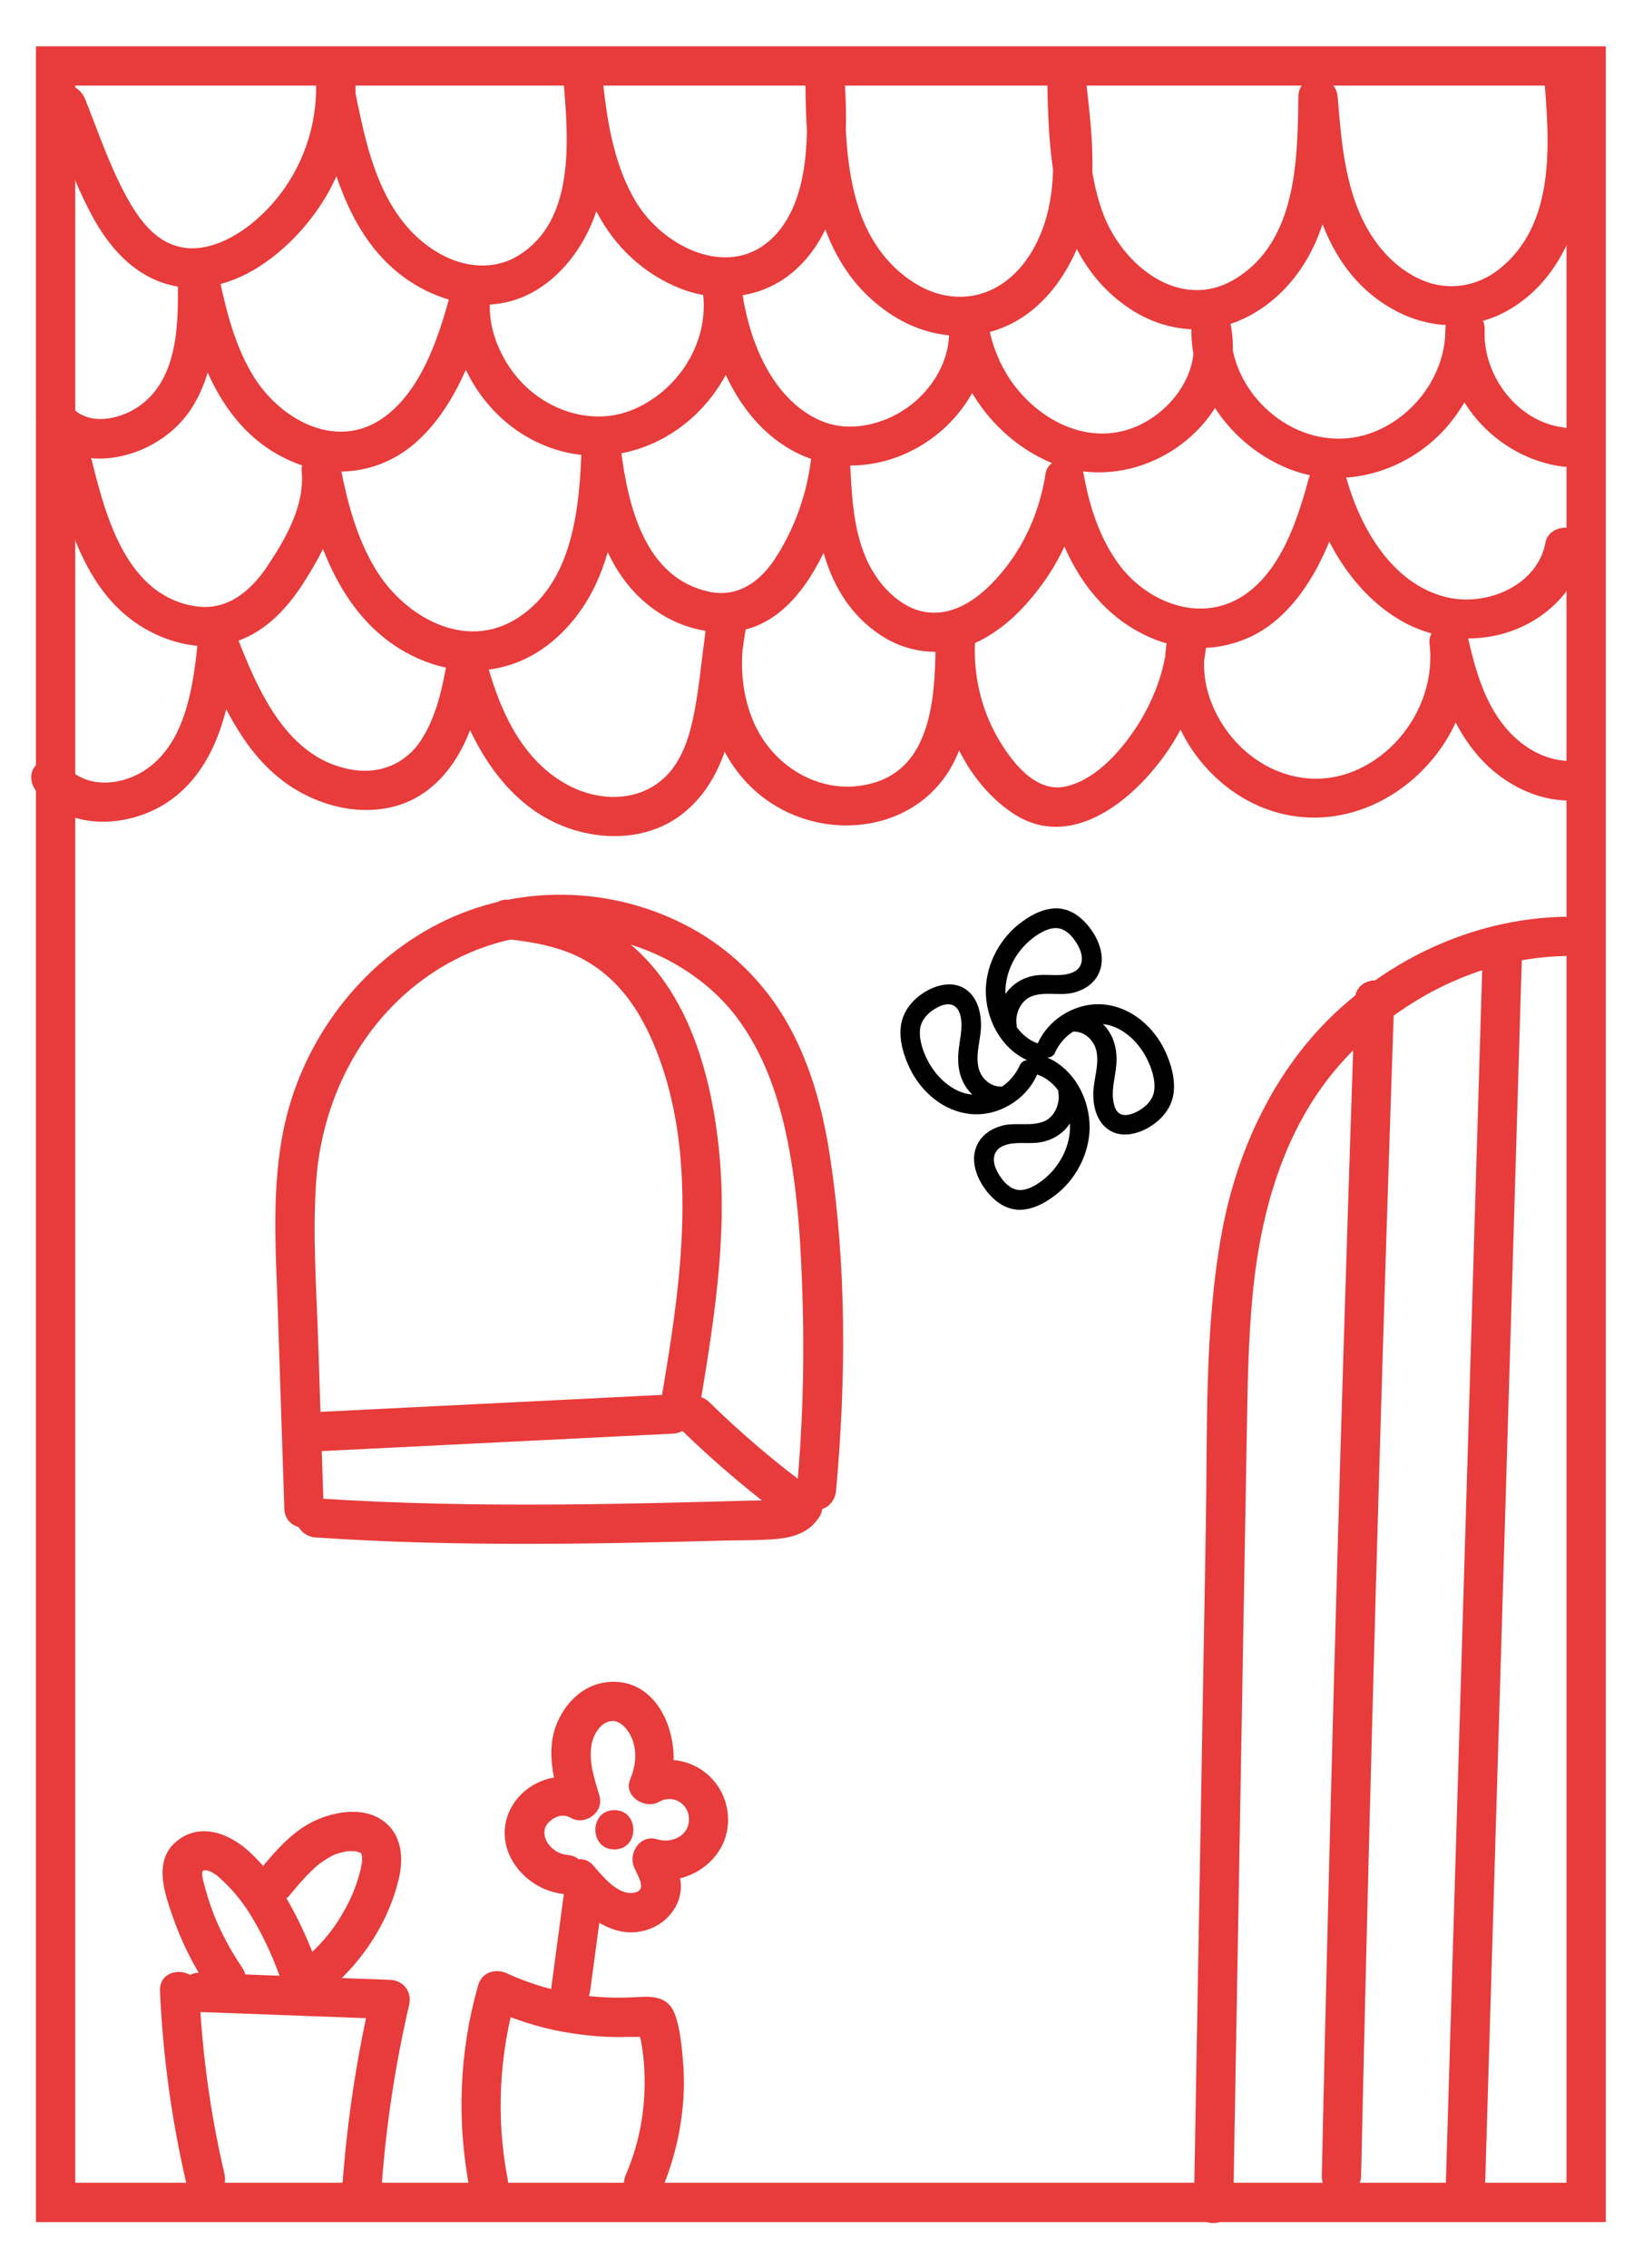 <?xml version="1.0" encoding="UTF-8" standalone="yes"?>
<svg id="Capa_2" data-name="Capa 2" xmlns="http://www.w3.org/2000/svg" viewBox="0 0 209 288.54">
  <defs>
    <style>
      .cls-1, .cls-2, .cls-3 {
        stroke-width: 0px;
      }

      .cls-2 {
        fill: #fff;
      }

      .cls-3 {
        fill: #e83b3b;
      }
    </style>
  </defs>
  <g id="Capa_1-2" data-name="Capa 1">
    <rect class="cls-2" width="209" height="288.54"/>
    <path class="cls-3" d="M204.28,282.66H4.57V5.89h199.7v276.77ZM9.57,277.66h189.7V10.89H9.57v266.77Z"/>
    <path class="cls-3" d="M6.02,13.98c1.77,4.42,3.33,9.01,5.56,13.22,1.9,3.59,4.57,6.94,8.42,8.51,8.96,3.66,18.37-4.53,22.19-12.03,2.26-4.44,3.37-9.46,2.94-14.43-.12-1.35-1.07-2.5-2.5-2.5-1.26,0-2.62,1.15-2.5,2.5.62,7.17-2.28,14.27-7.79,18.92-2.65,2.23-6.4,4.17-9.92,3.12-2.93-.87-4.85-3.59-6.26-6.14-2.18-3.95-3.64-8.31-5.31-12.49-.5-1.25-1.67-2.13-3.08-1.75-1.19.33-2.25,1.81-1.75,3.08h0Z"/>
    <path class="cls-3" d="M40.29,12.64c1.87,9.07,4.46,19.22,13.26,24,3.9,2.12,8.63,2.9,12.83,1.19s7.36-5.54,9.07-9.84c2.16-5.45,1.73-11.53,1.28-17.24h-5c.62,5.5,1.53,11.01,4.06,16,2.32,4.57,6.1,8.15,10.89,10,4.41,1.7,9.58,1.28,13.43-1.55,3.44-2.52,5.44-6.35,6.45-10.42,1.16-4.72,1.21-9.68.89-14.51-.21-3.18-5.03-3.25-5,0,.1,10.9.95,23.31,11.06,29.83,4.34,2.8,9.69,3.51,14.46,1.4,4.51-1.99,7.63-6.2,9.36-10.69,2.41-6.26,1.65-13.26.91-19.76-.15-1.34-1.04-2.5-2.5-2.5-1.34,0-2.52,1.14-2.5,2.5.18,10.38,1.1,22.16,10.7,28.36,4.03,2.61,9.08,3.29,13.55,1.44s7.86-5.57,9.79-9.88c2.63-5.86,2.81-12.34,2.88-18.66h-5c.84,10.1,2.44,21.96,12.41,27.24,4.37,2.31,9.42,2.48,13.83.16s7.15-6.28,8.78-10.63c2.27-6.07,1.77-12.79,1.26-19.11-.11-1.35-1.07-2.5-2.5-2.5-1.27,0-2.61,1.15-2.5,2.5.66,8.21,1.51,18.55-5.76,24.29-2.81,2.21-6.44,2.79-9.75,1.39-3.63-1.53-6.32-4.78-7.88-8.31-2.07-4.69-2.47-9.97-2.89-15.01-.26-3.16-4.96-3.27-5,0-.09,8.04-.23,18.42-8.03,23.15-7.08,4.29-14.5-1.84-16.9-8.55-1.82-5.09-1.9-10.52-2-15.86h-5c.58,5.09,1.27,10.42.15,15.48-.82,3.68-2.72,7.44-5.95,9.58s-7.08,2.11-10.45.25c-3.75-2.08-6.34-5.64-7.68-9.67-1.76-5.29-1.8-10.91-1.85-16.42h-5c.42,6.32.64,14.84-3.84,19.63-5.48,5.87-14.23,1.67-17.81-4.4-2.61-4.44-3.5-9.69-4.07-14.75-.15-1.34-1.04-2.5-2.5-2.5-1.27,0-2.61,1.15-2.5,2.5.57,7.19,1.41,17.36-5.82,21.76-2.88,1.76-6.38,1.55-9.34.07-3.36-1.68-5.75-4.44-7.45-7.75-2.15-4.2-3.07-8.94-4.01-13.52-.27-1.32-1.83-2.09-3.08-1.75-1.37.38-2.02,1.75-1.75,3.08h0Z"/>
    <path class="cls-3" d="M5.32,55.15c4.39,5.02,12.23,3.53,16.72-.5,5.6-5.01,5.68-13.57,5.55-20.48l-4.91.66c1.92,9.26,4.89,19.73,14.39,23.85,4.14,1.79,8.7,1.78,12.74-.28,3.4-1.73,5.97-4.86,7.83-8.13,2.21-3.9,3.63-8.24,4.76-12.56l-4.82-1.33c-1.12,8.11,3.38,16.41,10.84,19.92,7.88,3.71,16.81.99,22.06-5.78,2.82-3.64,4.45-8.25,3.98-12.88l-4.91.66c1.13,7.62,4.83,16.05,12.19,19.49,6.9,3.22,15.16.74,19.97-4.98,2.69-3.2,4.35-7.24,3.99-11.47l-4.91.66c1.08,7.45,6.25,14.2,13.25,17s15.41.02,19.95-6.26c2.48-3.43,3.43-7.74,2.47-11.86-.65-2.81-4.83-2.1-4.91.66-.22,7.9,5.08,15.11,12.27,18.05s15.59.3,20.5-5.61c2.84-3.43,4.58-7.63,4.54-12.12-.03-3.24-4.83-3.2-5,0-.48,8.74,6.45,16.37,14.93,17.5,1.34.18,2.5-1.28,2.5-2.5,0-1.5-1.16-2.32-2.5-2.5-5.89-.78-10.25-6.76-9.93-12.5h-5c.04,5.67-3.83,11.01-9.07,13.08-5.59,2.21-11.63-.01-15.26-4.61-1.98-2.51-3.07-5.6-2.98-8.79l-4.91.66c1.22,5.23-2.82,10.47-7.58,12.25-5.47,2.05-11.14-.64-14.66-4.95-2.07-2.53-3.32-5.63-3.78-8.85-.4-2.77-5.14-2.14-4.91.66.45,5.37-3.42,10.42-8.52,12.22-2.61.92-5.31,1.07-7.87-.05-2.74-1.2-4.87-3.42-6.4-5.95-1.95-3.22-3-6.89-3.55-10.59-.41-2.76-5.19-2.14-4.91.66.61,6.09-3.16,11.97-8.73,14.42s-12.14,0-15.65-4.92c-1.91-2.68-3.14-6.11-2.68-9.43.18-1.34-.32-2.68-1.75-3.08-1.29-.36-2.73.43-3.08,1.75-1.52,5.8-3.66,13-8.62,16.67-6.06,4.49-13.48.38-16.93-5.51-2.51-4.28-3.53-9.24-4.53-14.05-.58-2.78-4.96-2.13-4.91.66.1,5.24.44,12.18-3.41,16.28-1.44,1.54-3.38,2.56-5.47,2.85-1.82.25-3.54-.19-4.86-1.7-.89-1.02-2.63-.91-3.54,0-1.01,1.01-.89,2.52,0,3.54h0Z"/>
    <path class="cls-3" d="M6.93,60.04c1.88,7.73,4.56,16.28,12.1,20.26,3.35,1.77,7.43,2.55,11.08,1.28,3.93-1.36,6.69-4.49,8.82-7.94,2.52-4.05,4.92-8.78,4.48-13.68l-4.91.66c1.8,9.23,5.57,19.19,14.83,23.21,4.4,1.91,9.17,2.04,13.53-.04,3.92-1.87,7.05-5.48,8.88-9.36,2.55-5.4,3.06-11.4,3.27-17.29h-5c.99,7.83,2.85,16.43,10.02,20.94,3.11,1.95,6.93,2.84,10.54,2.05,3.96-.86,6.85-3.98,8.86-7.33,2.58-4.31,4.08-9.1,4.72-14.07h-5c.43,8.16,1.44,17.11,8.84,22.05,3.28,2.19,7.46,2.78,11.16,1.38,3.96-1.5,7.02-4.54,9.47-7.91,2.71-3.72,4.51-8.15,5.23-12.69h-4.82c1.5,8.38,5.7,16.62,14.04,19.84,3.92,1.52,8.23,1.37,12.03-.41,3.18-1.49,5.67-4.22,7.5-7.16,2.21-3.54,3.61-7.58,4.7-11.59h-4.82c1.87,6.56,5.56,13.04,11.57,16.61,5.39,3.2,12.42,3.21,17.68-.32,2.87-1.93,5.09-4.79,5.71-8.25.24-1.33-.36-2.69-1.75-3.08-1.21-.33-2.84.41-3.08,1.75-.99,5.53-7.5,8.28-12.68,7-6.83-1.69-10.85-8.75-12.64-15.04-.67-2.36-4.17-2.4-4.82,0-1.44,5.27-3.51,11.73-8.35,14.89-5.5,3.59-12.42.76-15.97-4.26-2.38-3.36-3.6-7.29-4.32-11.31-.42-2.36-4.44-2.41-4.82,0-.67,4.29-2.31,8.38-4.97,11.83-2.27,2.94-5.6,6.07-9.58,5.87-3.53-.17-6.4-3.15-7.91-6.11-2.03-3.99-2.19-8.71-2.42-13.09-.07-1.35-1.1-2.5-2.5-2.5-1.5,0-2.33,1.15-2.5,2.5-.56,4.31-2.11,8.57-4.46,12.22-1.89,2.94-4.71,5.08-8.36,4.34-8.3-1.7-10.43-10.96-11.33-18.15-.17-1.34-1.03-2.5-2.5-2.5-1.4,0-2.45,1.15-2.5,2.5-.28,7.55-1.09,16.92-8.11,21.46-6.64,4.29-14.37-.1-18.06-6.14-2.45-4.01-3.63-8.6-4.52-13.16-.53-2.73-5.16-2.15-4.91.66.39,4.4-2.06,8.62-4.43,12.15-2.08,3.09-5.04,5.58-8.98,5.02-8.74-1.24-11.49-11.21-13.25-18.42-.76-3.13-5.58-1.8-4.82,1.33h0Z"/>
    <path class="cls-3" d="M4.7,100.75c4.1,5.22,12.23,4.55,17.14.93,6.27-4.63,7.6-12.95,8.35-20.19l-4.91.66c2.76,7.14,6.07,15.02,13.23,18.79,3.38,1.78,7.28,2.59,11.05,1.79s6.57-3.21,8.49-6.3c2.13-3.41,3.04-7.45,3.72-11.36h-4.82c2.44,8.92,7.34,18.39,17.06,20.78,4.29,1.06,9.02.54,12.61-2.17,3.38-2.55,5.26-6.33,6.24-10.37,1.07-4.44,1.23-9.04,2.05-13.52.24-1.33-.37-2.7-1.75-3.08-1.25-.34-2.79.42-3.08,1.75-1.91,8.76.51,19.32,8.71,24.13,7.71,4.53,18.35,2.69,22.55-5.65,2.38-4.72,2.62-10.13,2.68-15.31.04-3.23-4.86-3.2-5,0-.35,7.93,2.99,17.27,9.82,21.82,7.96,5.3,16.59-2.7,20.55-9.26,2.37-3.92,3.72-8.31,4.14-12.86.26-2.81-4.3-3.4-4.91-.66-1.91,8.55,2.96,17.67,10.74,21.5,8.46,4.16,17.97.92,23.49-6.38,2.96-3.92,4.59-8.98,4-13.89l-4.91.66c1.13,4.96,2.83,9.94,6.27,13.8,3.15,3.54,7.99,5.95,12.8,5.39,1.34-.16,2.5-1.04,2.5-2.5,0-1.23-1.15-2.66-2.5-2.5-3.76.44-7.14-1.37-9.52-4.22-2.65-3.17-3.83-7.35-4.73-11.3-.61-2.69-5.25-2.17-4.91.66.81,6.76-3.34,13.64-9.66,16.22s-13.05-.34-16.62-5.86c-1.96-3.04-2.93-6.69-2.13-10.26l-4.91-.66c-.37,4.06-1.84,7.96-4.09,11.34-2.04,3.07-5.27,6.69-9.06,7.41s-6.83-3.36-8.51-6.31c-2.1-3.7-3.04-7.9-2.85-12.14h-5c-.07,6.2-.28,15.36-7.38,17.79-6.5,2.23-13.19-1.54-15.8-7.63-1.61-3.74-1.81-8.06-.95-12.01l-4.82-1.33c-.66,3.58-.9,7.22-1.51,10.81-.51,3.04-1.24,6.35-3.23,8.8-2.15,2.63-5.41,3.66-8.73,3.22-3.63-.48-6.74-2.53-9.08-5.27-2.96-3.47-4.57-7.94-5.76-12.28-.61-2.24-4.38-2.52-4.82,0-.64,3.65-1.39,7.48-3.5,10.61-1.88,2.78-5.03,4.09-8.34,3.62-8.51-1.21-12.29-10.09-15.01-17.14-1.03-2.67-4.62-2.19-4.91.66-.56,5.39-1.39,12.19-5.89,15.87-3.3,2.69-8.42,3.22-11.07-.14-.84-1.06-2.66-.87-3.54,0-1.05,1.05-.84,2.47,0,3.54h0Z"/>
    <path class="cls-3" d="M41.17,191.95c-.23-7.05-.46-14.11-.69-21.16s-.73-13.63-.27-20.41c.71-10.43,5.68-20.37,14.42-26.36,8.26-5.67,18.74-6.82,28.02-2.98,4.37,1.81,8.41,4.76,11.23,8.59,3.36,4.57,5.19,9.98,6.3,15.49,1.37,6.82,1.74,13.86,1.93,20.8.22,7.89-.03,15.78-.75,23.64-.12,1.35,1.24,2.5,2.5,2.5,1.45,0,2.38-1.15,2.5-2.5,1.27-14.06,1.34-28.53-.79-42.51-.93-6.11-2.61-12.24-5.81-17.58-2.89-4.82-7-8.79-11.94-11.47-9.87-5.36-21.98-5.62-31.99-.52s-17.21,14.78-19.61,25.52c-1.76,7.88-1.13,16.06-.87,24.06s.54,16.6.82,24.89c.11,3.21,5.11,3.22,5,0h0Z"/>
    <path class="cls-3" d="M40.22,195.58c17.29,1.17,34.64.86,51.95.39,2.24-.06,4.53,0,6.76-.22s4.1-.91,5.32-2.82c.78-1.22.16-2.65-.9-3.42-4.64-3.4-9.02-7.13-13.13-11.15-2.31-2.25-5.84,1.28-3.54,3.54,4.42,4.31,9.16,8.28,14.14,11.93l-.9-3.42c-.21.32-.97.33-1.35.37-1.21.12-2.45.08-3.67.12-2.65.07-5.3.15-7.96.21-5.14.13-10.28.23-15.42.27-10.44.08-20.89-.09-31.31-.79-1.35-.09-2.5,1.21-2.5,2.5,0,1.43,1.15,2.41,2.5,2.5h0Z"/>
    <path class="cls-3" d="M85.61,177.37c-15.36.76-30.72,1.53-46.09,2.29-3.2.16-3.22,5.16,0,5,15.36-.76,30.72-1.53,46.09-2.29,3.2-.16,3.22-5.16,0-5h0Z"/>
    <path class="cls-3" d="M88.83,180c1.85-11.05,3.77-22.3,2.65-33.53-1.01-10.11-4.16-21.48-12.9-27.59-4.22-2.95-9.06-3.85-14.07-4.42-1.34-.15-2.5,1.26-2.5,2.5,0,1.48,1.15,2.35,2.5,2.5,3.66.42,7.28,1.05,10.46,3.02,3.8,2.34,6.21,5.82,7.98,9.86,3.93,8.98,4.33,19.12,3.52,28.75-.5,5.9-1.48,11.75-2.46,17.58-.22,1.33.35,2.69,1.75,3.08,1.2.33,2.85-.41,3.08-1.75h0Z"/>
    <path class="cls-3" d="M28.55,276.52c-1.79-7.65-2.86-15.42-3.2-23.27-.14-3.2-5.14-3.22-5,0,.36,8.28,1.5,16.53,3.38,24.6.73,3.13,5.55,1.81,4.82-1.33h0Z"/>
    <path class="cls-3" d="M25.44,255.94c8.07.3,16.13.6,24.2.9l-2.41-3.16c-1.83,7.9-3.05,15.94-3.65,24.02-.1,1.35,1.22,2.5,2.5,2.5,1.44,0,2.4-1.15,2.5-2.5.57-7.65,1.74-15.22,3.47-22.69.38-1.62-.74-3.1-2.41-3.16-8.07-.3-16.13-.6-24.2-.9-3.22-.12-3.21,4.88,0,5h0Z"/>
    <path class="cls-3" d="M30.91,250.44c-.72-1.05-1.39-2.13-1.99-3.24-.57-1.05-1.2-2.37-1.55-3.23-.47-1.18-.88-2.38-1.22-3.6-.16-.55-.31-1.11-.41-1.68-.05-.3,0-.02,0,.03,0-.13-.02-.25-.02-.38,0-.07.06-.57,0-.28-.06.33.14-.35.02-.07-.09.23.08-.12.09-.14-.28.25.09.1.03.03.04.05-.36.2-.07.09.27-.1-.08.03-.11.04.1-.02.22-.05.31-.09.32-.12-.35-.04-.02,0,.1.01.23,0,.33,0-.21.02-.29-.07-.02,0,.17.05.34.09.5.15-.06-.02-.26-.12,0,.01.23.12.45.26.68.4.36.23-.21-.18.13.09.1.08.2.17.3.26.27.23.52.48.78.73,1.73,1.71,2.82,3.28,4.04,5.47.66,1.18,1.24,2.39,1.79,3.62.07.16.14.33.21.5-.1-.23.04.09.06.15.14.33.27.67.4,1,.26.67.52,1.34.76,2.01.45,1.22,1.72,2.19,3.08,1.75,1.2-.39,2.23-1.76,1.75-3.08-2.07-5.62-4.62-11.4-9.14-15.51-2.51-2.28-6.2-3.68-9.14-1.26s-1.63,6.3-.64,9.22c1.14,3.37,2.71,6.59,4.72,9.52.76,1.11,2.2,1.61,3.42.9,1.1-.64,1.66-2.3.9-3.42h0Z"/>
    <path class="cls-3" d="M36.83,241.1c.89-1.07,1.79-2.15,2.8-3.12.44-.43.92-.85,1.33-1.13s1.18-.74,1.42-.85c.34-.16.72-.27,1.09-.36.06-.02.79-.17.45-.12.37-.05.76-.05,1.13-.03.4.02.06-.05.43.08.17.04.33.09.49.15-.17-.06-.18-.05-.03.03.15.09.14.09-.03-.01-.14-.22-.14-.22.02.02.13.26.14.26.02,0,.04.11.06.22.09.33.04.18.04.15,0-.1.01.16.02.31.02.47,0,.24-.01.48-.04.72.05-.51-.1.42-.12.52-.15.62-.33,1.23-.53,1.83-.41,1.2-.76,2.01-1.42,3.23-1.26,2.32-2.6,4.02-4.55,5.83-.99.92-.93,2.61,0,3.54.99.99,2.54.92,3.54,0,3.73-3.46,6.6-8.12,7.78-13.09.65-2.72.41-5.72-2.04-7.46s-5.94-1.18-8.49-.04c-2.84,1.27-4.94,3.68-6.89,6.02-.86,1.04-1.02,2.52,0,3.54.89.89,2.67,1.04,3.54,0h0Z"/>
    <path class="cls-3" d="M156.88,280.36c.46-26.23.92-52.47,1.38-78.7.12-6.64.23-13.28.35-19.92.1-5.75.19-11.5.75-17.23,1.02-10.42,3.97-20.95,10.98-28.98s17.46-13.62,28.47-13.91c3.21-.08,3.22-5.08,0-5-10.73.28-20.9,4.76-28.74,12.02s-12.72,17.53-14.67,28.26c-2.22,12.24-1.79,24.91-2.01,37.3-.24,13.53-.47,27.06-.71,40.59-.27,15.19-.53,30.38-.8,45.58-.06,3.22,4.94,3.22,5,0h0Z"/>
    <path class="cls-1" d="M131.93,136.68c2.41.82,3.92,3.42,4.15,5.86.26,2.72-.95,5.39-2.97,7.19-.9.8-2.33,1.78-3.6,1.64s-2.36-1.6-2.83-2.72c-.5-1.19-.29-2.39.98-2.91,1.36-.56,2.94-.22,4.37-.39,3.5-.41,5.54-3.56,5.02-6.95-.1-.67-.94-1.03-1.54-.87-.72.19-.97.87-.87,1.54.21,1.35-.5,3-1.8,3.56-1.62.7-3.57.12-5.27.54s-3.1,1.5-3.53,3.18c-.46,1.8.33,3.67,1.4,5.08s2.6,2.53,4.44,2.46c1.75-.07,3.4-1.06,4.71-2.14,2.58-2.13,4.2-5.59,4-8.95-.22-3.69-2.4-7.3-6-8.52-1.53-.52-2.18,1.9-.66,2.41h0Z"/>
    <path class="cls-1" d="M129.75,135.46c-1,2.27-3.2,3.84-5.72,3.8s-4.76-2-5.94-4.2c-.66-1.23-1.23-2.82-1.04-4.23.18-1.33,1.38-2.35,2.55-2.85,1.26-.53,2.22-.15,2.56,1.18.36,1.43-.05,2.94-.21,4.37-.21,1.85.04,3.67,1.23,5.16,1.01,1.26,2.54,2.05,4.17,2.03s1.61-2.52,0-2.5c-1.43.02-2.59-1.1-2.89-2.46-.4-1.84.39-3.74.33-5.59-.05-1.61-.53-3.33-1.91-4.3-1.59-1.13-3.7-.63-5.24.32s-2.76,2.4-3.03,4.24.32,3.82,1.13,5.49c1.45,2.99,4.25,5.4,7.61,5.78,3.54.4,7.14-1.75,8.57-4.99.27-.62.18-1.34-.45-1.71-.53-.31-1.44-.17-1.71.45h0Z"/>
    <path class="cls-1" d="M131.98,132.72c-2.39-.85-3.87-3.5-4.06-5.93-.21-2.73,1.02-5.37,3.07-7.14.91-.79,2.36-1.74,3.62-1.57s2.31,1.61,2.77,2.73.32,2.37-.93,2.89c-1.39.59-3,.2-4.46.35-3.51.38-5.56,3.5-5.09,6.9.09.67.95,1.03,1.54.87.72-.19.97-.87.87-1.54-.19-1.35.56-2.99,1.86-3.52,1.63-.67,3.57-.06,5.28-.46s3.12-1.47,3.56-3.14c.47-1.78-.28-3.66-1.34-5.08s-2.57-2.58-4.43-2.53c-1.74.05-3.41,1.02-4.73,2.09-2.6,2.1-4.26,5.53-4.1,8.89.18,3.7,2.33,7.33,5.91,8.6,1.52.54,2.17-1.88.66-2.41h0Z"/>
    <path class="cls-1" d="M134.17,133.95c1.03-2.26,3.25-3.77,5.78-3.7s4.73,2.09,5.88,4.3c.64,1.24,1.19,2.84.98,4.25-.2,1.3-1.36,2.28-2.52,2.77-.55.23-1.29.43-1.84.1-.47-.28-.66-.81-.77-1.32-.34-1.44.09-2.94.27-4.37.23-1.85,0-3.67-1.17-5.17-1.01-1.28-2.51-2.08-4.15-2.08s-1.61,2.5,0,2.5c1.43,0,2.57,1.16,2.85,2.52.37,1.84-.44,3.73-.41,5.58.03,1.61.5,3.34,1.87,4.32,1.59,1.14,3.68.67,5.25-.27s2.8-2.38,3.08-4.2-.28-3.82-1.07-5.5c-1.41-3-4.19-5.47-7.55-5.88-3.54-.43-7.15,1.65-8.62,4.88-.28.61-.17,1.35.45,1.71.54.31,1.43.17,1.71-.45h0Z"/>
    <path class="cls-3" d="M173.14,276.78c.43-19.46.91-38.92,1.43-58.37.52-19.46,1.09-38.91,1.7-58.37.35-10.97.71-21.95,1.08-32.92.11-3.22-4.89-3.21-5,0-.66,19.45-1.28,38.91-1.86,58.36-.57,19.46-1.1,38.91-1.58,58.37-.27,10.98-.53,21.95-.77,32.93-.07,3.22,4.93,3.22,5,0h0Z"/>
    <path class="cls-3" d="M188.93,277.44c.61-20.37,1.22-40.75,1.83-61.12s1.22-40.75,1.83-61.12c.34-11.48.69-22.95,1.03-34.43.1-3.22-4.9-3.22-5,0-.61,20.37-1.22,40.75-1.83,61.12s-1.22,40.75-1.83,61.12c-.34,11.48-.69,22.95-1.03,34.43-.1,3.22,4.9,3.22,5,0h0Z"/>
    <path class="cls-3" d="M64.57,277.17c-1.49-7.74-1.08-15.73,1.09-23.3l-3.67,1.49c3.15,1.44,6.43,2.55,9.85,3.14,1.81.31,3.65.53,5.49.6.81.03,1.62.04,2.43.01.75-.02,1.85.08,2.57-.16.66-.02.28-.32-1.13-.92l.1.42c0,.41.19.87.26,1.28.14.78.25,1.57.32,2.36.15,1.67.16,3.34.04,5.01-.22,3.24-1,6.51-2.29,9.49-.53,1.24-.37,2.68.9,3.42,1.06.62,2.88.35,3.42-.9,1.58-3.65,2.57-7.4,2.92-11.36.17-1.88.17-3.78,0-5.67s-.35-4.13-1.06-5.95c-.83-2.15-2.76-2.22-4.74-2.09s-3.83.09-5.74-.09c-3.72-.35-7.44-1.37-10.83-2.92-1.46-.67-3.19-.18-3.67,1.49-2.42,8.46-2.75,17.33-1.09,25.95.26,1.33,1.85,2.08,3.08,1.75,1.39-.38,2-1.74,1.75-3.08h0Z"/>
    <path class="cls-3" d="M75.09,253.13c.54-4.01,1.07-8.01,1.61-12.02.17-1.3-1.27-2.55-2.5-2.5-1.5.07-2.31,1.11-2.5,2.5-.54,4.01-1.07,8.01-1.61,12.02-.17,1.3,1.27,2.55,2.5,2.5,1.5-.07,2.31-1.11,2.5-2.5h0Z"/>
    <path class="cls-3" d="M72.15,235.94c-1.63-.07-3.38-1.85-2.78-3.49.19-.51.76-1.04,1.44-1.32.58-.24,1.18-.24,1.77.1,1.85,1.08,4.3-.71,3.67-2.82s-1.38-4.29-1.01-6.44c.22-1.25,1.07-2.81,2.44-3.03,1.19-.2,2.19,1.05,2.64,2.05.79,1.75.54,3.68-.17,5.4-.87,2.11,1.94,3.83,3.67,2.82,1.63-.95,3.65.06,3.81,1.98.18,2.25-2.1,3.38-4.04,2.78s-3.42,1.3-3.08,3.08c.22,1.15,2.17,3.37.11,3.72s-4.03-2.18-5.22-3.55c-.89-1.02-2.63-.91-3.54,0-1.01,1.01-.89,2.52,0,3.54,2.66,3.04,6.46,6.23,10.79,4.61,1.86-.69,3.41-2.31,3.84-4.28.22-1.01.14-2.05-.22-3.02-.3-.8-.79-1.51-.95-2.35l-3.08,3.08c5.15,1.61,10.83-2.39,10.35-7.95s-6.47-8.76-11.31-5.95l3.67,2.82c2.24-5.43-.64-14.58-7.8-13.73-3.05.36-5.35,2.71-6.41,5.49-1.27,3.32-.3,7,.66,10.26l3.67-2.82c-3.9-2.28-9.2-.04-10.55,4.22-1.56,4.9,2.85,9.62,7.61,9.82,3.22.14,3.21-4.86,0-5h0Z"/>
    <path class="cls-3" d="M78.15,235.26c3.22,0,3.22-5,0-5s-3.22,5,0,5h0Z"/>
  </g>
</svg>